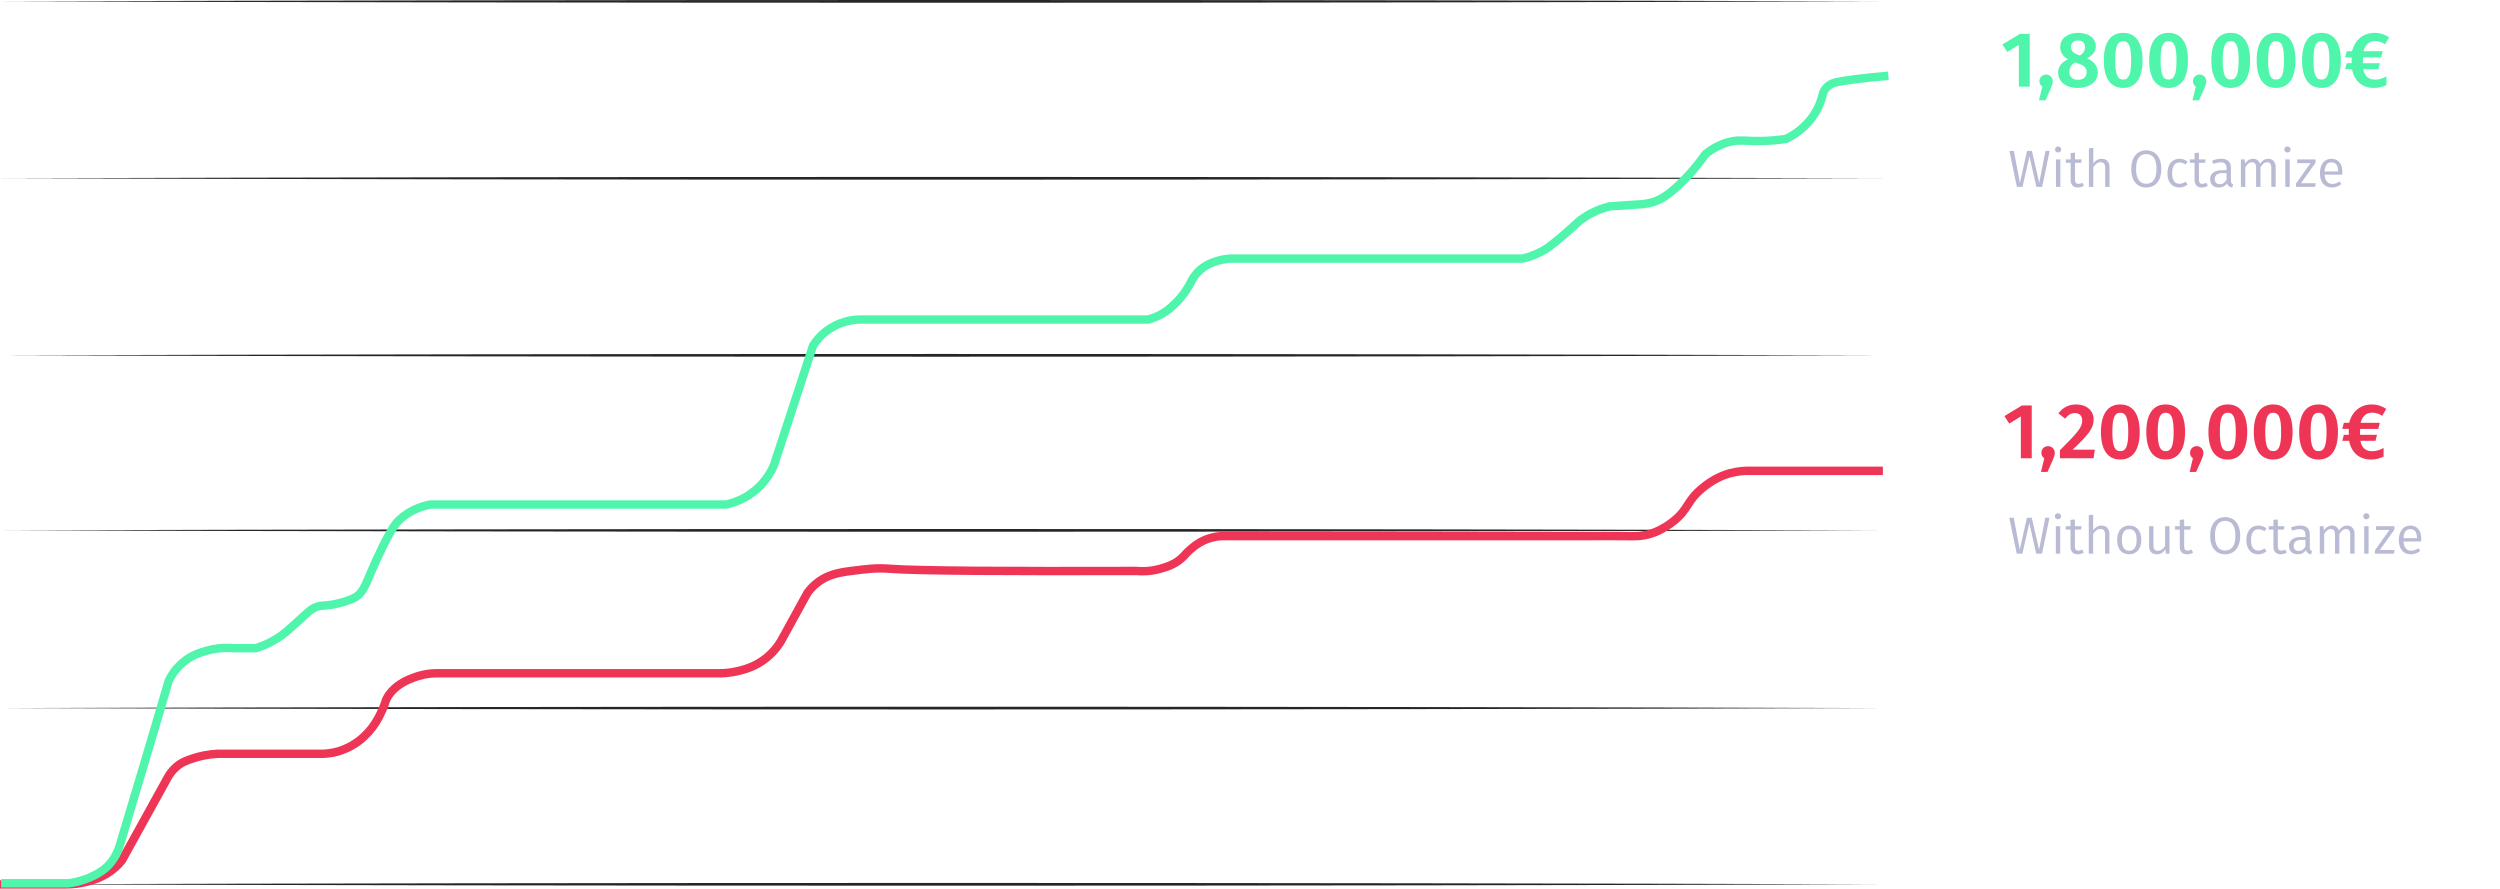 <?xml version="1.0" encoding="UTF-8"?>
<svg id="Layer_1" data-name="Layer 1" xmlns="http://www.w3.org/2000/svg" viewBox="0 0 3562.79 1266.36">
  <defs>
    <style>
      .cls-1 {
        stroke: #50f5ac;
      }

      .cls-1, .cls-2 {
        fill: none;
        stroke-miterlimit: 10;
        stroke-width: 12px;
      }

      .cls-2 {
        stroke: #ee3556;
      }

      .cls-3 {
        fill: #ee3556;
      }

      .cls-4 {
        fill: #b8bbd3;
      }

      .cls-5 {
        fill: #50f5ac;
      }

      .cls-6 {
        fill: #262626;
      }
    </style>
  </defs>
  <path class="cls-6" d="m.2,1260.25c859-2.6,1822.59-2.63,2681.58,0-859,2.63-1822.59,2.6-2681.58,0H.2Z"/>
  <path class="cls-6" d="m1.1,1009.1c859-2.6,1822.59-2.63,2681.58,0-859,2.63-1822.59,2.6-2681.58,0h0Z"/>
  <path class="cls-6" d="m.36,755.85c859-2.6,1822.59-2.63,2681.58,0-859,2.63-1822.59,2.6-2681.58,0H.36Z"/>
  <path class="cls-6" d="m.14,506.4c859-2.6,1822.59-2.63,2681.58,0-859,2.63-1822.59,2.6-2681.58,0H.14Z"/>
  <path class="cls-6" d="m1.39,254.1c859-2.6,1822.59-2.63,2681.58,0-859,2.63-1822.59,2.6-2681.58,0h0Z"/>
  <path class="cls-6" d="m2.36,1.96c858.31-2.6,1821.12-2.62,2679.43,0-858.31,2.63-1821.12,2.6-2679.43,0h0Z"/>
  <g>
    <path class="cls-5" d="m2892.62,123.54h-15.52v-59.64l-16.53,10.16-6.92-10.72,25.02-15.08h13.96v75.27Z"/>
    <path class="cls-5" d="m2925.45,115.72c0,3.13-1.01,6.03-3.13,10.94l-7.26,16.31h-9.27l4.69-19.43c-2.57-1.68-4.13-4.58-4.13-7.82,0-5.36,4.13-9.49,9.49-9.49s9.6,4.13,9.6,9.49Z"/>
    <path class="cls-5" d="m2989.67,103.21c0,12.28-10.72,22.11-28.59,22.11s-28.03-9.72-28.03-21.78c0-9.16,5.36-15.08,14.18-18.99-8.04-4.58-11.17-10.61-11.17-17.76,0-12.28,11.17-19.99,25.35-19.99s25.35,6.81,25.35,19.32c0,6.7-3.8,12.51-12.29,16.98,10.27,4.8,15.19,11.28,15.19,20.1Zm-15.97-.11c0-6.59-3.46-9.6-12.73-12.95l-3.57-1.23c-5.58,2.9-8.38,7.71-8.38,13.96,0,6.7,4.8,10.83,12.51,10.83s12.17-4.47,12.17-10.61Zm-22.22-36.07c0,5.81,3.57,8.6,10.27,11.28l2.23.78c5.58-3.57,7.37-7.15,7.37-12.17,0-5.47-3.35-9.27-9.83-9.27-6.14,0-10.05,3.24-10.05,9.38Z"/>
    <path class="cls-5" d="m3053.43,86.01c0,25.13-9.49,39.31-27.7,39.31s-27.58-14.18-27.58-39.31,9.49-39.2,27.58-39.2,27.7,13.96,27.7,39.2Zm-38.98,0c0,20.44,3.46,27.36,11.28,27.36s11.39-6.59,11.39-27.36-3.57-27.36-11.39-27.36-11.28,6.92-11.28,27.36Z"/>
    <path class="cls-5" d="m3118.09,86.01c0,25.13-9.49,39.31-27.7,39.31s-27.58-14.18-27.58-39.31,9.49-39.2,27.58-39.2,27.7,13.96,27.7,39.2Zm-38.98,0c0,20.44,3.46,27.36,11.28,27.36s11.39-6.59,11.39-27.36-3.57-27.36-11.39-27.36-11.28,6.92-11.28,27.36Z"/>
    <path class="cls-5" d="m3144.23,115.72c0,3.13-1.01,6.03-3.13,10.94l-7.26,16.31h-9.27l4.69-19.43c-2.57-1.68-4.13-4.58-4.13-7.82,0-5.36,4.13-9.49,9.49-9.49s9.6,4.13,9.6,9.49Z"/>
    <path class="cls-5" d="m3206.65,86.01c0,25.13-9.49,39.31-27.7,39.31s-27.58-14.18-27.58-39.31,9.49-39.2,27.58-39.2,27.7,13.96,27.7,39.2Zm-38.98,0c0,20.44,3.46,27.36,11.28,27.36s11.39-6.59,11.39-27.36-3.57-27.36-11.39-27.36-11.28,6.92-11.28,27.36Z"/>
    <path class="cls-5" d="m3271.31,86.01c0,25.13-9.49,39.31-27.7,39.31s-27.58-14.18-27.58-39.31,9.49-39.2,27.58-39.2,27.7,13.96,27.7,39.2Zm-38.98,0c0,20.44,3.46,27.36,11.28,27.36s11.39-6.59,11.39-27.36-3.57-27.36-11.39-27.36-11.28,6.92-11.28,27.36Z"/>
    <path class="cls-5" d="m3335.97,86.01c0,25.13-9.49,39.31-27.7,39.31s-27.58-14.18-27.58-39.31,9.49-39.2,27.58-39.2,27.7,13.96,27.7,39.2Zm-38.98,0c0,20.44,3.46,27.36,11.28,27.36s11.39-6.59,11.39-27.36-3.57-27.36-11.39-27.36-11.28,6.92-11.28,27.36Z"/>
    <path class="cls-5" d="m3384.89,113.49c6.14,0,11.39-2.12,16.08-4.69v12.28c-5.7,2.68-10.94,4.24-17.76,4.24-16.86,0-28.03-9.72-31.38-26.69h-9.72l2.23-8.6h7.04v-8.38h-9.27l2.23-8.71h7.59c4.13-16.42,16.42-26.13,31.83-26.13,8.82,0,15.41,2.57,21,6.37l-5.7,9.83c-4.69-3.02-9.05-4.47-14.74-4.47-7.59,0-13.4,4.47-16.08,14.41h27.36l-2.23,8.71h-25.91v8.38h24.12l-2.12,8.6h-21.55c2.12,10.39,7.71,14.85,16.97,14.85Z"/>
  </g>
  <g>
    <path class="cls-3" d="m2895.45,653.11h-15.52v-59.64l-16.53,10.16-6.92-10.72,25.02-15.08h13.96v75.27Z"/>
    <path class="cls-3" d="m2928.29,645.29c0,3.13-1.01,6.03-3.13,10.94l-7.26,16.31h-9.27l4.69-19.43c-2.57-1.67-4.13-4.58-4.13-7.82,0-5.36,4.13-9.49,9.49-9.49s9.6,4.13,9.6,9.49Z"/>
    <path class="cls-3" d="m2983.68,597.72c0,12.17-6.59,21.22-29.93,43.11h31.61l-1.79,12.29h-47.91v-11.5c25.57-25.57,31.72-32.5,31.72-42.55,0-6.48-4.13-10.39-10.27-10.39-5.7,0-9.6,2.46-14.18,7.93l-9.49-7.59c6.03-7.93,14.29-12.62,25.13-12.62,16.08,0,25.13,9.6,25.13,21.33Z"/>
    <path class="cls-3" d="m3049.34,615.58c0,25.13-9.49,39.31-27.7,39.31s-27.58-14.18-27.58-39.31,9.49-39.2,27.58-39.2,27.7,13.96,27.7,39.2Zm-38.98,0c0,20.44,3.46,27.36,11.28,27.36s11.39-6.59,11.39-27.36-3.57-27.36-11.39-27.36-11.28,6.92-11.28,27.36Z"/>
    <path class="cls-3" d="m3114,615.58c0,25.13-9.49,39.31-27.7,39.31s-27.58-14.18-27.58-39.31,9.49-39.2,27.58-39.2,27.7,13.96,27.7,39.2Zm-38.98,0c0,20.44,3.46,27.36,11.28,27.36s11.39-6.59,11.39-27.36-3.57-27.36-11.39-27.36-11.28,6.92-11.28,27.36Z"/>
    <path class="cls-3" d="m3140.13,645.29c0,3.13-1.01,6.03-3.13,10.94l-7.26,16.31h-9.27l4.69-19.43c-2.57-1.67-4.13-4.58-4.13-7.82,0-5.36,4.13-9.49,9.49-9.49s9.6,4.13,9.6,9.49Z"/>
    <path class="cls-3" d="m3202.56,615.58c0,25.13-9.49,39.31-27.7,39.31s-27.58-14.18-27.58-39.31,9.49-39.2,27.58-39.2,27.7,13.96,27.7,39.2Zm-38.98,0c0,20.44,3.46,27.36,11.28,27.36s11.39-6.59,11.39-27.36-3.57-27.36-11.39-27.36-11.28,6.92-11.28,27.36Z"/>
    <path class="cls-3" d="m3267.22,615.58c0,25.13-9.49,39.31-27.7,39.31s-27.58-14.18-27.58-39.31,9.49-39.2,27.58-39.2,27.7,13.96,27.7,39.2Zm-38.98,0c0,20.44,3.46,27.36,11.28,27.36s11.39-6.59,11.39-27.36-3.57-27.36-11.39-27.36-11.28,6.92-11.28,27.36Z"/>
    <path class="cls-3" d="m3331.88,615.58c0,25.13-9.49,39.31-27.7,39.31s-27.58-14.18-27.58-39.31,9.49-39.2,27.58-39.2,27.7,13.96,27.7,39.2Zm-38.98,0c0,20.44,3.46,27.36,11.28,27.36s11.39-6.59,11.39-27.36-3.57-27.36-11.39-27.36-11.28,6.92-11.28,27.36Z"/>
    <path class="cls-3" d="m3380.8,643.06c6.14,0,11.39-2.12,16.08-4.69v12.28c-5.7,2.68-10.94,4.24-17.76,4.24-16.86,0-28.03-9.72-31.38-26.69h-9.72l2.23-8.6h7.04v-8.38h-9.27l2.23-8.71h7.59c4.13-16.42,16.42-26.13,31.83-26.13,8.82,0,15.41,2.57,21,6.37l-5.7,9.83c-4.69-3.02-9.05-4.47-14.74-4.47-7.59,0-13.4,4.47-16.08,14.41h27.36l-2.23,8.71h-25.91v8.38h24.12l-2.12,8.6h-21.55c2.12,10.39,7.71,14.85,16.97,14.85Z"/>
  </g>
  <g>
    <path class="cls-4" d="m2910.32,266.34h-8.26l-9.83-43.7-9.9,43.7h-8.04l-10.65-51.22h6.4l8.56,45.49,10.2-45.49h6.92l10.42,45.49,8.86-45.49h5.96l-10.65,51.22Z"/>
    <path class="cls-4" d="m2937.5,213.04c0,2.46-1.79,4.32-4.47,4.32s-4.39-1.86-4.39-4.32,1.79-4.32,4.39-4.32,4.47,1.86,4.47,4.32Zm-1.27,53.3h-6.25v-39.16h6.25v39.16Z"/>
    <path class="cls-4" d="m2969.88,264.63c-2.53,1.71-5.36,2.61-8.64,2.61-6.48,0-10.35-3.8-10.35-10.94v-24.27h-6.77v-4.84h6.77v-9.01l6.25-.67v9.68h9.45l-.67,4.84h-8.78v23.97c0,4.09,1.41,6.03,4.91,6.03,1.86,0,3.5-.52,5.43-1.64l2.38,4.24Z"/>
    <path class="cls-4" d="m3006.36,238.27v28.07h-6.25v-27.17c0-6.03-2.53-7.97-6.48-7.97-4.47,0-7.67,2.9-10.42,7.15v27.99h-6.25v-54.87l6.25-.74v22.11c2.9-3.95,6.85-6.55,11.91-6.55,7.15,0,11.24,4.62,11.24,11.99Z"/>
    <path class="cls-4" d="m3080.14,240.81c0,16.9-8.64,26.43-21.44,26.43s-21.44-9.23-21.44-26.35,8.78-26.65,21.44-26.65,21.44,9.31,21.44,26.58Zm-36.03.07c0,14.89,5.96,20.99,14.59,20.99s14.59-6.1,14.59-21.07-5.58-21.22-14.59-21.22-14.59,6.25-14.59,21.29Z"/>
    <path class="cls-4" d="m3117.59,230.46l-3.05,3.95c-2.61-1.94-5.14-2.9-8.49-2.9-6.4,0-10.5,4.99-10.5,15.48s4.09,14.89,10.5,14.89c3.35,0,5.73-1.04,8.64-3.05l2.9,4.09c-3.35,2.83-7.3,4.32-11.76,4.32-10.42,0-16.97-7.52-16.97-20.18s6.48-20.77,16.97-20.77c4.54,0,8.19,1.19,11.76,4.17Z"/>
    <path class="cls-4" d="m3146.47,264.63c-2.53,1.71-5.36,2.61-8.64,2.61-6.48,0-10.35-3.8-10.35-10.94v-24.27h-6.77v-4.84h6.77v-9.01l6.25-.67v9.68h9.45l-.67,4.84h-8.78v23.97c0,4.09,1.41,6.03,4.91,6.03,1.86,0,3.5-.52,5.43-1.64l2.38,4.24Z"/>
    <path class="cls-4" d="m3182.58,262.84l-1.49,4.39c-3.8-.52-6.25-2.16-7.3-6.03-2.68,4.17-6.85,6.03-11.76,6.03-7.74,0-12.36-4.84-12.36-11.84,0-8.34,6.25-12.81,16.97-12.81h6.4v-3.13c0-5.81-2.75-8.04-8.41-8.04-2.98,0-6.55.74-10.57,2.16l-1.56-4.62c4.69-1.79,8.93-2.68,13.25-2.68,9.31,0,13.55,4.76,13.55,12.88v18.17c0,3.65,1.19,4.76,3.28,5.51Zm-9.53-6.7v-9.38h-5.58c-7.3,0-11.17,2.75-11.17,8.34,0,4.76,2.46,7.37,7.15,7.37,4.24,0,7.3-2.16,9.6-6.33Z"/>
    <path class="cls-4" d="m3243.11,238.27v28.07h-6.25v-27.17c0-6.03-2.53-7.97-5.81-7.97-4.32,0-6.85,2.9-9.6,7.22v27.92h-6.25v-27.17c0-6.03-2.53-7.97-5.81-7.97-4.32,0-6.92,2.9-9.6,7.22v27.92h-6.25v-39.16h5.36l.52,5.96c2.75-4.09,6.4-6.85,11.54-6.85,4.84,0,8.41,2.68,9.83,7.22,2.83-4.32,6.55-7.22,11.76-7.22,6.4,0,10.57,4.62,10.57,11.99Z"/>
    <path class="cls-4" d="m3264.33,213.04c0,2.46-1.79,4.32-4.47,4.32s-4.39-1.86-4.39-4.32,1.79-4.32,4.39-4.32,4.47,1.86,4.47,4.32Zm-1.27,53.3h-6.25v-39.16h6.25v39.16Z"/>
    <path class="cls-4" d="m3299.91,231.95l-20.77,29.11h20.92l-.74,5.29h-27.25v-4.69l20.7-29.18h-18.98v-5.29h26.13v4.76Z"/>
    <path class="cls-4" d="m3338.03,248.92h-25.24c.6,9.46,5.06,13.18,10.94,13.18,3.95,0,6.85-1.12,10.27-3.5l2.75,3.72c-3.8,3.05-8.11,4.91-13.47,4.91-10.79,0-17.12-7.67-17.12-20.1s6.1-20.85,16.08-20.85c10.5,0,15.93,7.37,15.93,19.21,0,1.34-.08,2.61-.15,3.42Zm-6.03-5.21c0-7.89-3.13-12.43-9.6-12.43-5.43,0-9.08,3.87-9.6,13.03h19.21v-.6Z"/>
  </g>
  <g>
    <path class="cls-4" d="m2910.11,789.05h-8.26l-9.83-43.7-9.9,43.7h-8.04l-10.65-51.22h6.4l8.56,45.49,10.2-45.49h6.92l10.42,45.49,8.86-45.49h5.96l-10.65,51.22Z"/>
    <path class="cls-4" d="m2937.29,735.75c0,2.46-1.79,4.32-4.47,4.32s-4.39-1.86-4.39-4.32,1.79-4.32,4.39-4.32,4.47,1.86,4.47,4.32Zm-1.27,53.3h-6.25v-39.16h6.25v39.16Z"/>
    <path class="cls-4" d="m2969.67,787.34c-2.53,1.71-5.36,2.61-8.64,2.61-6.48,0-10.35-3.8-10.35-10.94v-24.27h-6.77v-4.84h6.77v-9.01l6.25-.67v9.68h9.45l-.67,4.84h-8.78v23.97c0,4.09,1.41,6.03,4.91,6.03,1.86,0,3.5-.52,5.43-1.64l2.38,4.24Z"/>
    <path class="cls-4" d="m3006.15,760.98v28.07h-6.25v-27.17c0-6.03-2.53-7.97-6.48-7.97-4.47,0-7.67,2.9-10.42,7.15v27.99h-6.25v-54.87l6.25-.74v22.11c2.9-3.95,6.85-6.55,11.91-6.55,7.15,0,11.24,4.62,11.24,11.99Z"/>
    <path class="cls-4" d="m3051.64,769.4c0,12.28-6.33,20.55-17.27,20.55s-17.2-7.97-17.2-20.4,6.33-20.55,17.27-20.55,17.2,7.89,17.2,20.4Zm-27.77.15c0,10.35,3.72,15.34,10.5,15.34s10.57-4.99,10.57-15.49-3.72-15.34-10.5-15.34-10.57,4.99-10.57,15.49Z"/>
    <path class="cls-4" d="m3091.77,789.05h-5.36l-.45-6.33c-2.9,4.76-6.63,7.22-12.36,7.22-6.85,0-10.94-4.32-10.94-11.99v-28.07h6.25v27.4c0,5.58,2.01,7.67,6.4,7.67s7.74-2.9,10.2-7v-28.07h6.25v39.16Z"/>
    <path class="cls-4" d="m3125.42,787.34c-2.53,1.71-5.36,2.61-8.64,2.61-6.48,0-10.35-3.8-10.35-10.94v-24.27h-6.77v-4.84h6.77v-9.01l6.25-.67v9.68h9.45l-.67,4.84h-8.78v23.97c0,4.09,1.41,6.03,4.91,6.03,1.86,0,3.5-.52,5.43-1.64l2.38,4.24Z"/>
    <path class="cls-4" d="m3192.57,763.52c0,16.9-8.64,26.43-21.44,26.43s-21.44-9.23-21.44-26.35,8.78-26.65,21.44-26.65,21.44,9.31,21.44,26.58Zm-36.03.07c0,14.89,5.96,20.99,14.59,20.99s14.59-6.1,14.59-21.07-5.58-21.22-14.59-21.22-14.59,6.25-14.59,21.29Z"/>
    <path class="cls-4" d="m3230.02,753.17l-3.05,3.95c-2.61-1.94-5.14-2.9-8.49-2.9-6.4,0-10.5,4.99-10.5,15.49s4.09,14.89,10.5,14.89c3.35,0,5.73-1.04,8.64-3.05l2.9,4.09c-3.35,2.83-7.3,4.32-11.76,4.32-10.42,0-16.97-7.52-16.97-20.18s6.48-20.77,16.97-20.77c4.54,0,8.19,1.19,11.76,4.17Z"/>
    <path class="cls-4" d="m3258.91,787.34c-2.53,1.71-5.36,2.61-8.64,2.61-6.48,0-10.35-3.8-10.35-10.94v-24.27h-6.77v-4.84h6.77v-9.01l6.25-.67v9.68h9.45l-.67,4.84h-8.78v23.97c0,4.09,1.41,6.03,4.91,6.03,1.86,0,3.5-.52,5.43-1.64l2.38,4.24Z"/>
    <path class="cls-4" d="m3295.02,785.55l-1.49,4.39c-3.8-.52-6.25-2.16-7.3-6.03-2.68,4.17-6.85,6.03-11.76,6.03-7.74,0-12.36-4.84-12.36-11.84,0-8.34,6.25-12.81,16.97-12.81h6.4v-3.13c0-5.81-2.75-8.04-8.41-8.04-2.98,0-6.55.74-10.57,2.16l-1.56-4.62c4.69-1.79,8.93-2.68,13.25-2.68,9.31,0,13.55,4.76,13.55,12.88v18.17c0,3.65,1.19,4.76,3.28,5.51Zm-9.53-6.7v-9.38h-5.58c-7.3,0-11.17,2.75-11.17,8.34,0,4.76,2.46,7.37,7.15,7.37,4.24,0,7.3-2.16,9.6-6.33Z"/>
    <path class="cls-4" d="m3355.54,760.98v28.07h-6.25v-27.17c0-6.03-2.53-7.97-5.81-7.97-4.32,0-6.85,2.9-9.6,7.22v27.92h-6.25v-27.17c0-6.03-2.53-7.97-5.81-7.97-4.32,0-6.92,2.9-9.6,7.22v27.92h-6.25v-39.16h5.36l.52,5.96c2.75-4.09,6.4-6.85,11.54-6.85,4.84,0,8.41,2.68,9.83,7.22,2.83-4.32,6.55-7.22,11.76-7.22,6.4,0,10.57,4.62,10.57,11.99Z"/>
    <path class="cls-4" d="m3376.76,735.75c0,2.46-1.79,4.32-4.47,4.32s-4.39-1.86-4.39-4.32,1.79-4.32,4.39-4.32,4.47,1.86,4.47,4.32Zm-1.27,53.3h-6.25v-39.16h6.25v39.16Z"/>
    <path class="cls-4" d="m3412.35,754.66l-20.77,29.11h20.92l-.74,5.29h-27.25v-4.69l20.7-29.18h-18.98v-5.29h26.13v4.76Z"/>
    <path class="cls-4" d="m3450.46,771.63h-25.24c.6,9.46,5.06,13.18,10.94,13.18,3.95,0,6.85-1.12,10.27-3.5l2.75,3.72c-3.8,3.05-8.11,4.91-13.47,4.91-10.79,0-17.12-7.67-17.12-20.1s6.1-20.85,16.08-20.85c10.5,0,15.93,7.37,15.93,19.21,0,1.34-.08,2.61-.15,3.42Zm-6.03-5.21c0-7.89-3.13-12.43-9.6-12.43-5.43,0-9.08,3.87-9.6,13.03h19.21v-.6Z"/>
  </g>
  <path class="cls-2" d="m0,1260.36h93.06c11.67.09,21.21-1.52,27.92-3.1,8.89-2.09,24.86-6.03,40.33-18.61,5.65-4.59,9.73-9.12,12.41-12.41,21.71-39.29,43.43-78.59,65.14-117.88,2.24-4.14,6.09-10.02,12.41-15.51,7.95-6.91,16.1-9.58,24.82-12.41,7.9-2.56,19.51-5.48,34.12-6.2h148.9c5.49-.1,13.06-.74,21.71-3.1,4.08-1.12,17.27-5.04,31.02-15.51,20.56-15.66,29.75-36.36,34.12-46.53,4.16-9.67,2.85-9.88,6.2-15.51,10.52-17.67,28.8-24.69,37.23-27.92,7.05-2.71,18.8-6.22,34.12-6.2h397.07c7.4.26,18.31-.06,31.02-3.1,8.99-2.15,24.69-6.09,40.33-18.61,13.06-10.46,20.6-22.52,24.82-31.02,11.37-20.68,22.75-41.36,34.12-62.04,3.07-4.13,8.08-10.04,15.51-15.51,13.33-9.82,27.46-13.08,46.53-15.51,24.13-3.07,36.19-4.61,55.84-3.1,38.79,2.97,167.73,3.6,350.54,3.1,8.09.74,20.23.82,34.12-3.1,8.27-2.33,20.25-5.71,31.02-15.51,4.9-4.46,5.49-6.55,12.41-12.41,4.21-3.57,10.06-8.46,18.61-12.41,5.1-2.36,13.55-5.48,24.82-6.2h514.95c20.68,0,41.37-.37,62.04,0,11.95.21,21.61.52,34.12-3.1,3.14-.91,17.83-5.35,34.12-18.61,21.63-17.6,17.51-27.5,40.33-46.53,14.61-12.19,27.1-17.15,31.02-18.61,12.4-4.64,23.46-5.91,31.02-6.2h195.43"/>
  <path class="cls-1" d="m1.55,1258.81h96.17c6.28-.83,14.97-2.51,24.82-6.2,4.65-1.75,17.61-6.62,27.92-15.51,14.6-12.59,19.43-29.39,21.71-37.23,8.64-29.57,34.47-113.99,68.25-229.56,2.97-6.18,8.57-15.88,18.61-24.82,13.71-12.19,28.06-16.18,37.23-18.61,8.05-2.14,21.01-4.56,37.23-3.1h31.02c17.38-5.46,29.39-12.81,37.23-18.61,5.67-4.2,11.02-9.01,21.71-18.61,15.96-14.33,19.2-18.61,27.92-21.71,7.44-2.65,9.16-.99,21.71-3.1,12.79-2.15,24.86-6.21,31.02-9.31,16.59-8.34,16.69-23.01,40.33-71.35,14.53-29.71,20.33-36.13,24.82-40.33,14.43-13.51,31.3-19.11,43.43-21.71h421.9c8.67-1.85,26.49-6.88,43.42-21.71,14.2-12.45,21.4-26.23,24.82-34.12,18.61-56.87,37.23-113.74,55.84-170.62,3.95-6.21,11.67-16.51,24.82-24.82,18.04-11.41,35.77-12.42,43.43-12.41h409.48c2.34-.63,5.58-1.6,9.31-3.1,15.52-6.25,25.13-15.76,31.02-21.71,10.82-10.93,17.56-22.29,21.71-31.02,1.71-3.1,4.64-7.74,9.31-12.41,10.07-10.08,21.49-13.61,27.92-15.51,4.28-1.27,10.64-2.74,18.61-3.1h415.68c13.63-3.29,23.87-8.21,31.02-12.41,4.39-2.58,9.41-5.94,27.92-21.71,17.61-15.01,17.75-16.5,24.82-21.71,8.34-6.15,21.24-13.74,40.33-18.61,15.51-1.03,31.02-2.07,46.53-3.1,3.74-.35,9.21-1.13,15.51-3.1,8.46-2.64,19.94-7.89,40.33-27.92,9.49-9.32,21.69-22.63,34.12-40.33,16.31-12.93,30.49-17.13,40.33-18.61,10.97-1.65,17.31-.02,34.12,0,17.38.02,31.41-1.7,40.33-3.1,9.67-4.68,30.22-16.37,43.43-40.33,5-9.08,7.75-17.73,9.31-24.82.94-2.42,2.73-6.08,6.2-9.31,4.15-3.86,8.84-5.35,12.41-6.2,9.78-2.33,37.32-6.07,74.45-9.31"/>
</svg>
